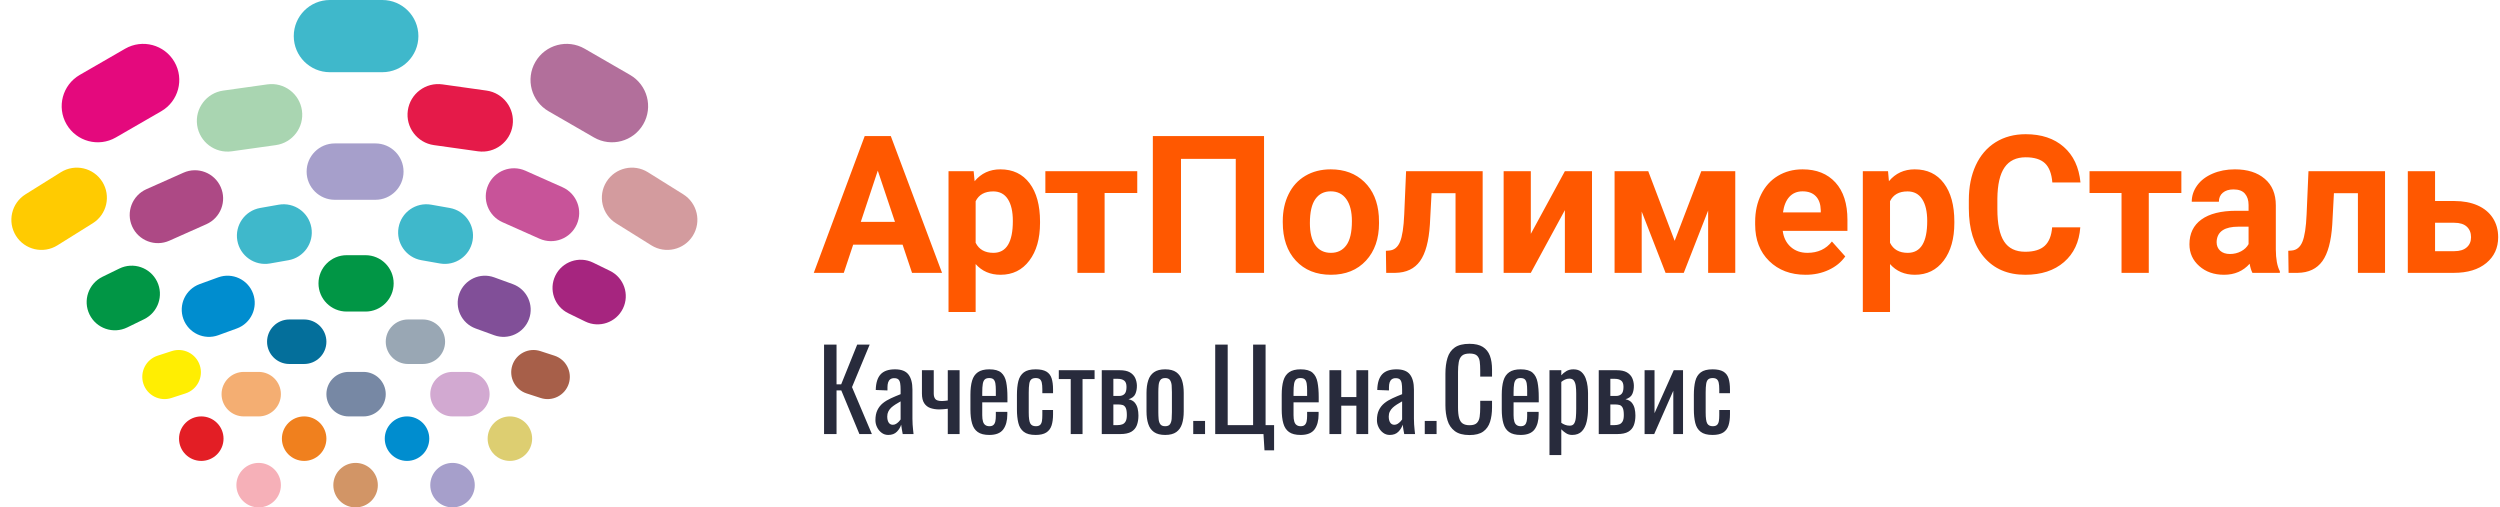 <svg width="3410" height="692" viewBox="0 0 3410 692" fill="none" xmlns="http://www.w3.org/2000/svg">
<g clip-path="url(#clip0_3637_3)">
<mask id="mask0_3637_3" style="mask-type:luminance" maskUnits="userSpaceOnUse" x="0" y="0" width="3410" height="693">
<path d="M3409.26 0H0V692.274H3409.26V0Z" fill="white"/>
</mask>
<g mask="url(#mask0_3637_3)">
<mask id="mask1_3637_3" style="mask-type:luminance" maskUnits="userSpaceOnUse" x="1071" y="74" width="2339" height="619">
<path d="M3409.26 74.439H1071.91V692.274H3409.26V74.439Z" fill="white"/>
</mask>
<g mask="url(#mask1_3637_3)">
<g filter="url(#filter0_d_3637_3)">
<path d="M1193.93 303.993H1126.49L1113.72 342.394H1072.78L1142.24 155.813H1177.83L1247.73 342.394H1206.79L1193.93 303.993ZM1136.9 272.853H1183.52L1160.08 202.962L1136.9 272.853ZM1381.38 274.34C1381.38 295.742 1376.52 312.857 1366.78 325.687C1357.1 338.575 1344.01 345.018 1327.51 345.018C1313.5 345.018 1302.2 340.149 1293.56 330.411V395.753H1256.56V203.749H1290.85L1292.16 217.394C1301.15 206.606 1312.83 201.212 1327.24 201.212C1344.33 201.212 1357.62 207.539 1367.13 220.194C1376.64 232.848 1381.38 250.256 1381.38 272.415V274.34ZM1344.3 271.715C1344.3 258.77 1342.02 248.798 1337.47 241.8C1332.93 234.802 1326.28 231.303 1317.53 231.303C1305.93 231.303 1297.94 235.764 1293.56 244.686V301.369C1298.11 310.525 1306.19 315.102 1317.79 315.102C1335.46 315.102 1344.3 300.641 1344.3 271.715ZM1514 233.49H1469.47V342.394H1432.38V233.49H1388.65V203.749H1514V233.49ZM1686.93 342.394H1648.36V186.954H1573.66V342.394H1535.26V155.813H1686.93V342.394ZM1712.48 271.803C1712.48 258.04 1715.13 245.795 1720.43 235.064C1725.68 224.276 1733.3 215.937 1743.27 210.047C1753.24 204.157 1764.79 201.212 1777.91 201.212C1796.62 201.212 1811.9 206.927 1823.74 218.357C1835.58 229.845 1842.17 245.386 1843.51 264.98L1843.77 274.515C1843.77 295.8 1837.85 312.857 1826.02 325.687C1814.12 338.575 1798.17 345.018 1778.17 345.018C1758.17 345.018 1742.22 338.604 1730.32 325.775C1718.43 312.945 1712.48 295.509 1712.48 273.466V271.803ZM1749.47 274.515C1749.47 287.636 1751.95 297.695 1756.91 304.693C1761.87 311.633 1768.95 315.102 1778.17 315.102C1787.15 315.102 1794.14 311.662 1799.16 304.781C1804.24 297.9 1806.78 286.907 1806.78 271.803C1806.78 258.915 1804.24 248.914 1799.16 241.8C1794.14 234.744 1787.06 231.215 1777.91 231.215C1768.86 231.215 1761.87 234.744 1756.91 241.8C1751.95 248.798 1749.47 259.703 1749.47 274.515ZM1985.13 203.749V342.394H1948.13V233.752H1915.42L1913.14 276.527C1911.68 299.328 1907.19 315.948 1899.67 326.387C1892.15 336.825 1880.95 342.161 1866.08 342.394H1853.57L1853.14 312.304L1857.77 311.954C1864.42 311.429 1869.29 307.493 1872.38 300.145C1875.47 292.797 1877.4 280.289 1878.15 262.618L1880.69 203.749H1985.13ZM2097.27 203.749H2134.27V342.394H2097.27V256.845L2050.82 342.394H2013.74V203.749H2050.82V289.211L2097.27 203.749ZM2247.02 298.745L2283.33 203.749H2329.69V342.394H2292.68V257.37L2259.45 342.394H2234.61L2202.06 258.77V342.394H2165.06V203.749H2210.99L2247.02 298.745ZM2425.65 345.018C2405.29 345.018 2388.73 338.779 2375.97 326.299C2363.19 313.82 2356.81 297.2 2356.81 276.439V272.853C2356.81 258.915 2359.52 246.465 2364.94 235.501C2370.31 224.538 2377.92 216.083 2387.77 210.134C2397.63 204.186 2408.88 201.212 2421.54 201.212C2440.49 201.212 2455.42 207.19 2466.33 219.144C2477.23 231.099 2482.68 248.069 2482.68 270.054V285.099H2394.42C2395.59 294.197 2399.18 301.456 2405.18 306.88C2411.24 312.362 2418.89 315.102 2428.1 315.102C2442.39 315.102 2453.52 309.942 2461.51 299.62L2479.71 320.001C2474.16 327.874 2466.65 333.997 2457.14 338.371C2447.69 342.802 2437.19 345.018 2425.65 345.018ZM2421.45 231.215C2414.1 231.215 2408.12 233.694 2403.52 238.651C2398.97 243.608 2396.05 250.693 2394.77 259.907H2446.3V256.933C2446.12 248.768 2443.9 242.441 2439.64 237.951C2435.39 233.46 2429.32 231.215 2421.45 231.215ZM2628.5 274.34C2628.5 295.742 2623.66 312.857 2613.98 325.687C2604.24 338.575 2591.15 345.018 2574.7 345.018C2560.65 345.018 2549.33 340.149 2540.76 330.411V395.753H2503.67V203.749H2538.06L2539.28 217.394C2548.26 206.606 2559.98 201.212 2574.44 201.212C2591.52 201.212 2604.8 207.539 2614.24 220.194C2623.75 232.848 2628.5 250.256 2628.5 272.415V274.34ZM2591.5 271.715C2591.5 258.77 2589.19 248.798 2584.59 241.8C2580.04 234.802 2573.39 231.303 2564.64 231.303C2553.04 231.303 2545.08 235.764 2540.76 244.686V301.369C2545.25 310.525 2553.3 315.102 2564.9 315.102C2582.64 315.102 2591.5 300.641 2591.5 271.715ZM2800.3 280.289C2798.84 300.349 2791.43 316.152 2778.08 327.699C2764.73 339.246 2747.11 345.018 2725.24 345.018C2701.33 345.018 2682.53 336.942 2668.83 320.789C2655.12 304.693 2648.27 282.592 2648.27 254.484V243.112C2648.27 225.151 2651.42 209.347 2657.71 195.701C2664.01 182.056 2673.06 171.558 2684.83 164.211C2696.56 156.921 2710.2 153.276 2725.77 153.276C2747.29 153.276 2764.61 159.05 2777.73 170.596C2790.91 182.143 2798.52 198.326 2800.56 219.144H2762.16C2761.23 207.131 2757.87 198.384 2752.1 192.902C2746.33 187.478 2737.55 184.767 2725.77 184.767C2712.94 184.767 2703.34 189.374 2697 198.588C2690.64 207.743 2687.37 221.972 2687.19 241.275V255.446C2687.19 275.565 2690.26 290.289 2696.38 299.62C2702.44 308.95 2712.07 313.616 2725.24 313.616C2737.08 313.616 2745.95 310.904 2751.84 305.481C2757.67 300.057 2761.02 291.66 2761.9 280.289H2800.3ZM2938.16 233.49H2893.72V342.394H2856.55V233.49H2812.9V203.749H2938.16V233.49ZM3035.08 342.394C3033.39 339.071 3032.13 334.93 3031.32 329.973C3022.39 340.003 3010.73 345.018 2996.33 345.018C2982.8 345.018 2971.57 341.082 2962.65 333.21C2953.67 325.337 2949.18 315.423 2949.18 303.469C2949.18 288.773 2954.63 277.489 2965.54 269.616C2976.44 261.744 2992.19 257.778 3012.77 257.72H3029.83V249.76C3029.83 243.345 3028.17 238.213 3024.84 234.365C3021.57 230.516 3016.39 228.591 3009.27 228.591C3003.09 228.591 2998.22 230.108 2994.67 233.14C2991.11 236.114 2989.33 240.196 2989.33 245.386H2952.32C2952.32 237.397 2954.8 229.962 2959.76 223.081C2964.72 216.258 2971.72 210.922 2980.75 207.073C2989.8 203.166 2999.94 201.212 3011.2 201.212C3028.28 201.212 3041.84 205.498 3051.87 214.071C3061.96 222.643 3067 234.715 3067 250.285V310.379C3067.06 323.559 3068.9 333.501 3072.51 340.207V342.394H3035.08ZM3004.46 316.678C3009.94 316.678 3014.99 315.452 3019.59 313.003C3024.2 310.554 3027.61 307.289 3029.83 303.206V279.413H3016.01C2997.46 279.413 2987.58 285.799 2986.35 298.571L2986.27 300.757C2986.27 305.364 2987.87 309.184 2991.08 312.216C2994.35 315.19 2998.8 316.678 3004.46 316.678ZM3215.97 203.749V342.394H3178.97V233.752H3146.26L3143.98 276.527C3142.52 299.328 3138.03 315.948 3130.51 326.387C3122.99 336.825 3111.79 342.161 3096.92 342.394H3084.42L3083.98 312.304L3088.61 311.954C3095.26 311.429 3100.13 307.493 3103.22 300.145C3106.31 292.797 3108.24 280.289 3108.99 262.618L3111.53 203.749H3215.97ZM3284.2 244.424H3310.71C3322.66 244.424 3333.16 246.407 3342.19 250.372C3351.24 254.396 3358.18 260.14 3363.01 267.604C3367.85 275.127 3370.28 283.845 3370.28 293.759C3370.28 308.338 3364.88 320.089 3354.1 329.011C3343.24 337.933 3328.52 342.394 3309.92 342.394H3247.03V203.749H3284.2V244.424ZM3284.2 274.077V312.828H3310.45C3317.79 312.828 3323.42 311.108 3327.33 307.668C3331.29 304.285 3333.28 299.649 3333.28 293.759C3333.28 287.752 3331.35 282.971 3327.5 279.413C3323.65 275.856 3317.96 274.077 3310.45 274.077H3284.2Z" fill="#FF5800"/>
</g>
<g filter="url(#filter1_d_3637_3)">
<path d="M1071.91 569.729V447.684H1088.93V501.926H1095.26L1117.11 447.684H1134.14L1110.03 505.693L1137.15 569.729H1120.12L1095.42 510.213H1088.93V569.729H1071.91ZM1159.45 570.935C1156.03 570.935 1153.02 569.947 1150.41 567.971C1147.8 566.029 1145.74 563.518 1144.23 560.437C1142.72 557.39 1141.97 554.159 1141.97 550.744C1141.97 545.32 1142.88 540.749 1144.69 537.033C1146.5 533.316 1148.97 530.169 1152.12 527.591C1155.3 525.046 1158.98 522.819 1163.17 520.911C1167.32 519.002 1171.71 517.144 1176.32 515.336V509.158C1176.32 505.643 1176.12 502.73 1175.72 500.419C1175.32 498.109 1174.5 496.368 1173.26 495.196C1171.99 494.058 1170.1 493.488 1167.58 493.488C1165.37 493.488 1163.6 493.991 1162.26 494.995C1160.89 495.999 1159.9 497.422 1159.3 499.264C1158.7 501.139 1158.4 503.332 1158.4 505.844V510.213L1142.42 509.61C1142.62 499.967 1144.84 492.852 1149.06 488.265C1153.27 483.711 1159.8 481.435 1168.64 481.435C1177.28 481.435 1183.41 483.795 1187.02 488.516C1190.64 493.237 1192.45 500.068 1192.45 509.008V548.785C1192.45 551.497 1192.53 554.109 1192.7 556.62C1192.83 559.132 1193.03 561.459 1193.3 563.602C1193.53 565.778 1193.76 567.821 1193.96 569.729H1179.19C1178.88 568.121 1178.52 566.08 1178.08 563.602C1177.61 561.157 1177.28 558.931 1177.08 556.922C1176.08 560.337 1174.15 563.518 1171.31 566.464C1168.42 569.444 1164.47 570.935 1159.45 570.935ZM1165.77 557.073C1167.38 557.073 1168.89 556.62 1170.3 555.716C1171.71 554.812 1172.96 553.774 1174.07 552.603C1175.17 551.464 1175.92 550.543 1176.32 549.84V525.13C1173.81 526.536 1171.45 527.942 1169.24 529.348C1167.03 530.755 1165.09 532.228 1163.41 533.768C1161.78 535.342 1160.49 537.1 1159.55 539.042C1158.58 541.017 1158.09 543.261 1158.09 545.772C1158.09 549.288 1158.75 552.05 1160.05 554.059C1161.36 556.068 1163.27 557.073 1165.77 557.073ZM1240.66 569.729V535.225C1238.75 535.426 1236.85 535.626 1234.93 535.827C1233.03 536.028 1231.07 536.129 1229.06 536.129C1224.74 536.129 1220.78 535.526 1217.16 534.321C1213.54 533.116 1210.68 530.923 1208.57 527.741C1206.46 524.594 1205.41 520.157 1205.41 514.432V482.64H1221.53V514.583C1221.53 517.696 1222.24 520.157 1223.69 521.965C1225.16 523.773 1228.21 524.678 1232.83 524.678C1234.03 524.678 1235.28 524.594 1236.59 524.426C1237.9 524.292 1239.25 524.125 1240.66 523.925V482.64H1256.78V569.729H1240.66ZM1297.31 570.935C1290.49 570.935 1285.21 569.595 1281.5 566.916C1277.78 564.272 1275.2 560.354 1273.76 555.164C1272.29 550.008 1271.55 543.663 1271.55 536.129V516.24C1271.55 508.506 1272.3 502.076 1273.81 496.953C1275.32 491.831 1277.96 487.964 1281.75 485.352C1285.49 482.74 1290.69 481.435 1297.31 481.435C1304.65 481.435 1310.06 482.941 1313.54 485.955C1316.99 488.968 1319.27 493.304 1320.37 498.963C1321.48 504.655 1322.03 511.469 1322.03 519.404V526.486H1287.67V543.964C1287.67 547.48 1288.01 550.343 1288.68 552.552C1289.31 554.762 1290.37 556.386 1291.84 557.424C1293.28 558.495 1295.16 559.031 1297.46 559.031C1299.87 559.031 1301.72 558.445 1302.99 557.274C1304.23 556.135 1305.09 554.478 1305.55 552.301C1305.99 550.158 1306.2 547.63 1306.2 544.717V539.443H1321.88V542.758C1321.88 551.497 1320.02 558.378 1316.3 563.401C1312.58 568.423 1306.25 570.935 1297.31 570.935ZM1287.67 517.747H1306.2V509.912C1306.2 506.295 1306 503.249 1305.6 500.771C1305.2 498.327 1304.38 496.468 1303.14 495.196C1301.87 493.957 1299.87 493.337 1297.17 493.337C1294.55 493.337 1292.58 493.94 1291.24 495.145C1289.86 496.351 1288.92 498.377 1288.43 501.223C1287.92 504.103 1287.67 508.054 1287.67 513.076V517.747ZM1360.44 570.935C1353.31 570.935 1347.92 569.495 1344.28 566.615C1340.59 563.769 1338.13 559.735 1336.89 554.511C1335.62 549.288 1334.99 543.211 1334.99 536.28V516.24C1334.99 508.908 1335.63 502.646 1336.94 497.456C1338.25 492.3 1340.74 488.332 1344.43 485.553C1348.07 482.807 1353.42 481.435 1360.44 481.435C1366.77 481.435 1371.68 482.456 1375.16 484.498C1378.62 486.574 1380.99 489.638 1382.29 493.689C1383.6 497.774 1384.25 502.83 1384.25 508.857V513.98H1369.64V508.707C1369.64 504.889 1369.38 501.876 1368.89 499.666C1368.38 497.456 1367.48 495.849 1366.18 494.845C1364.87 493.84 1363.01 493.337 1360.6 493.337C1357.99 493.337 1355.98 493.94 1354.57 495.145C1353.16 496.351 1352.24 498.377 1351.81 501.223C1351.34 504.103 1351.1 508.003 1351.1 512.925V540.348C1351.1 547.781 1351.81 552.753 1353.22 555.265C1354.62 557.775 1357.13 559.031 1360.75 559.031C1363.46 559.031 1365.45 558.395 1366.73 557.122C1367.96 555.884 1368.77 554.109 1369.14 551.799C1369.47 549.489 1369.64 546.877 1369.64 543.964V536.882H1384.25V542.909C1384.25 548.735 1383.59 553.758 1382.25 557.976C1380.87 562.195 1378.46 565.41 1375.01 567.62C1371.53 569.829 1366.68 570.935 1360.44 570.935ZM1408.36 569.729V494.694H1392.09V482.64H1440.91V494.694H1424.48V569.729H1408.36ZM1450.7 569.729V482.64H1475.11C1481.03 482.64 1485.69 483.61 1489.07 485.553C1492.42 487.528 1494.83 490.09 1496.3 493.237C1497.75 496.418 1498.51 499.816 1498.62 503.433C1498.71 507.752 1498.01 511.619 1496.5 515.034C1495 518.45 1491.89 520.861 1487.16 522.267C1490.78 522.97 1493.58 524.443 1495.55 526.686C1497.49 528.963 1498.85 531.659 1499.62 534.772C1500.36 537.887 1500.72 541.101 1500.72 544.416C1500.72 549.438 1500 553.858 1498.56 557.675C1497.09 561.492 1494.58 564.455 1491.03 566.565C1487.45 568.675 1482.39 569.729 1475.86 569.729H1450.7ZM1466.52 557.524H1472.24C1474.56 557.524 1476.67 557.19 1478.58 556.52C1480.48 555.884 1482.02 554.561 1483.19 552.552C1484.33 550.543 1484.91 547.63 1484.91 543.813C1484.91 539.293 1484.38 535.995 1483.35 533.919C1482.28 531.877 1480.87 530.604 1479.13 530.102C1477.35 529.6 1475.31 529.348 1473 529.348H1466.52V557.524ZM1466.52 517.747H1474.36C1477.47 517.747 1479.93 516.843 1481.74 515.034C1483.55 513.226 1484.45 510.012 1484.45 505.392C1484.45 501.273 1483.39 498.41 1481.29 496.803C1479.18 495.196 1476.32 494.392 1472.7 494.392H1466.52V517.747ZM1537.19 570.935C1530.76 570.935 1525.68 569.629 1521.97 567.017C1518.25 564.406 1515.63 560.689 1514.09 555.867C1512.51 551.045 1511.73 545.37 1511.73 538.841V513.528C1511.73 506.999 1512.51 501.323 1514.09 496.502C1515.63 491.68 1518.25 487.964 1521.97 485.352C1525.68 482.74 1530.76 481.435 1537.19 481.435C1543.61 481.435 1548.67 482.74 1552.35 485.352C1556 487.964 1558.61 491.68 1560.19 496.502C1561.73 501.323 1562.5 506.999 1562.5 513.528V538.841C1562.5 545.37 1561.73 551.045 1560.19 555.867C1558.61 560.689 1556 564.406 1552.35 567.017C1548.67 569.629 1543.61 570.935 1537.19 570.935ZM1537.19 559.031C1540.3 559.031 1542.49 558.127 1543.76 556.319C1545.01 554.511 1545.76 552.117 1546.03 549.137C1546.26 546.191 1546.38 543.11 1546.38 539.895V512.623C1546.38 509.309 1546.26 506.195 1546.03 503.282C1545.76 500.369 1545.01 497.975 1543.76 496.1C1542.49 494.258 1540.3 493.337 1537.19 493.337C1534.07 493.337 1531.86 494.258 1530.56 496.1C1529.25 497.975 1528.48 500.369 1528.25 503.282C1527.98 506.195 1527.85 509.309 1527.85 512.623V539.895C1527.85 543.11 1527.98 546.191 1528.25 549.137C1528.48 552.117 1529.25 554.511 1530.56 556.319C1531.86 558.127 1534.07 559.031 1537.19 559.031ZM1575.46 569.729V551.799H1591.58V569.729H1575.46ZM1672.65 591.878L1671.28 569.729H1605.44V447.684H1622.47V557.524H1657.13V447.684H1674.15V557.524H1685.75V591.878H1672.65ZM1721.92 570.935C1715.08 570.935 1709.8 569.595 1706.09 566.916C1702.38 564.272 1699.8 560.354 1698.36 555.164C1696.88 550.008 1696.15 543.663 1696.15 536.129V516.24C1696.15 508.506 1696.9 502.076 1698.41 496.953C1699.91 491.831 1702.54 487.964 1706.29 485.352C1710.07 482.74 1715.28 481.435 1721.92 481.435C1729.25 481.435 1734.65 482.941 1738.14 485.955C1741.58 488.968 1743.86 493.304 1744.96 498.963C1746.07 504.655 1746.62 511.469 1746.62 519.404V526.486H1712.27V543.964C1712.27 547.48 1712.6 550.343 1713.27 552.552C1713.91 554.762 1714.96 556.386 1716.44 557.424C1717.88 558.495 1719.75 559.031 1722.06 559.031C1724.48 559.031 1726.32 558.445 1727.59 557.274C1728.82 556.135 1729.68 554.478 1730.15 552.301C1730.59 550.158 1730.8 547.63 1730.8 544.717V539.443H1746.47V542.758C1746.47 551.497 1744.61 558.378 1740.9 563.401C1737.18 568.423 1730.86 570.935 1721.92 570.935ZM1712.27 517.747H1730.8V509.912C1730.8 506.295 1730.6 503.249 1730.2 500.771C1729.8 498.327 1728.98 496.468 1727.74 495.196C1726.46 493.957 1724.48 493.337 1721.76 493.337C1719.15 493.337 1717.17 493.94 1715.83 495.145C1714.46 496.351 1713.53 498.377 1713.02 501.223C1712.52 504.103 1712.27 508.054 1712.27 513.076V517.747ZM1761.24 569.729V482.64H1777.36V519.254H1798V482.64H1814.12V569.729H1798V531.006H1777.36V569.729H1761.24ZM1843.5 570.935C1840.09 570.935 1837.08 569.947 1834.47 567.971C1831.85 566.029 1829.79 563.518 1828.29 560.437C1826.78 557.39 1826.03 554.159 1826.03 550.744C1826.03 545.32 1826.93 540.749 1828.74 537.033C1830.55 533.316 1833.04 530.169 1836.22 527.591C1839.37 525.046 1843.03 522.819 1847.23 520.911C1851.37 519.002 1855.76 517.144 1860.38 515.336V509.158C1860.38 505.643 1860.18 502.73 1859.78 500.419C1859.37 498.109 1858.55 496.368 1857.32 495.196C1856.05 494.058 1854.16 493.488 1851.64 493.488C1849.44 493.488 1847.66 493.991 1846.32 494.995C1844.95 495.999 1843.96 497.422 1843.35 499.264C1842.75 501.139 1842.45 503.332 1842.45 505.844V510.213L1826.48 509.61C1826.68 499.967 1828.89 492.852 1833.11 488.265C1837.32 483.711 1843.86 481.435 1852.7 481.435C1861.34 481.435 1867.46 483.795 1871.08 488.516C1874.69 493.237 1876.5 500.068 1876.5 509.008V548.785C1876.5 551.497 1876.58 554.109 1876.75 556.62C1876.89 559.132 1877.09 561.459 1877.36 563.602C1877.59 565.778 1877.81 567.821 1878.01 569.729H1863.24C1862.95 568.121 1862.57 566.08 1862.14 563.602C1861.67 561.157 1861.34 558.931 1861.14 556.922C1860.13 560.337 1858.2 563.518 1855.36 566.464C1852.48 569.444 1848.53 570.935 1843.5 570.935ZM1849.84 557.073C1851.44 557.073 1852.95 556.62 1854.36 555.716C1855.76 554.812 1857.01 553.774 1858.12 552.603C1859.22 551.464 1859.98 550.543 1860.38 549.84V525.13C1857.87 526.536 1855.51 527.942 1853.3 529.348C1851.09 530.755 1849.17 532.228 1847.52 533.768C1845.85 535.342 1844.55 537.1 1843.61 539.042C1842.63 541.017 1842.15 543.261 1842.15 545.772C1842.15 549.288 1842.8 552.05 1844.11 554.059C1845.42 556.068 1847.32 557.073 1849.84 557.073ZM1891.27 569.729V551.799H1907.39V569.729H1891.27ZM1952.29 571.085C1943.65 571.085 1936.96 569.277 1932.2 565.661C1927.42 562.044 1924.1 557.173 1922.26 551.045C1920.38 544.918 1919.44 538.087 1919.44 530.554V487.461C1919.44 479.225 1920.38 472.043 1922.26 465.915C1924.1 459.788 1927.42 455.033 1932.2 451.651C1936.96 448.303 1943.65 446.629 1952.29 446.629C1959.92 446.629 1965.98 448.035 1970.47 450.848C1974.92 453.66 1978.14 457.678 1980.12 462.902C1982.06 468.125 1983.03 474.403 1983.03 481.736V491.379H1966.91V482.79C1966.91 478.27 1966.69 474.269 1966.25 470.787C1965.78 467.338 1964.55 464.659 1962.54 462.751C1960.53 460.842 1957.16 459.888 1952.44 459.888C1947.62 459.888 1944.11 460.909 1941.9 462.952C1939.68 465.028 1938.26 467.941 1937.63 471.691C1936.96 475.474 1936.63 479.877 1936.63 484.9V533.266C1936.63 539.394 1937.12 544.232 1938.13 547.781C1939.13 551.363 1940.79 553.908 1943.1 555.415C1945.41 556.922 1948.53 557.675 1952.44 557.675C1957.07 557.675 1960.38 556.637 1962.39 554.561C1964.4 552.519 1965.65 549.689 1966.15 546.073C1966.65 542.457 1966.91 538.238 1966.91 533.417V524.376H1983.03V533.417C1983.03 540.85 1982.12 547.396 1980.32 553.054C1978.51 558.747 1975.39 563.166 1970.98 566.313C1966.56 569.495 1960.33 571.085 1952.29 571.085ZM2022.05 570.935C2015.22 570.935 2009.95 569.595 2006.23 566.916C2002.52 564.272 1999.93 560.354 1998.5 555.164C1997.02 550.008 1996.29 543.663 1996.29 536.129V516.24C1996.29 508.506 1997.04 502.076 1998.55 496.953C2000.05 491.831 2002.7 487.964 2006.49 485.352C2010.24 482.74 2015.43 481.435 2022.05 481.435C2029.39 481.435 2034.79 482.941 2038.28 485.955C2041.72 488.968 2044 493.304 2045.1 498.963C2046.21 504.655 2046.76 511.469 2046.76 519.404V526.486H2012.41V543.964C2012.41 547.48 2012.75 550.343 2013.42 552.552C2014.05 554.762 2015.11 556.386 2016.58 557.424C2018.02 558.495 2019.89 559.031 2022.21 559.031C2024.62 559.031 2026.46 558.445 2027.73 557.274C2028.97 556.135 2029.82 554.478 2030.29 552.301C2030.72 550.158 2030.95 547.63 2030.95 544.717V539.443H2046.61V542.758C2046.61 551.497 2044.75 558.378 2041.04 563.401C2037.32 568.423 2030.99 570.935 2022.05 570.935ZM2012.41 517.747H2030.95V509.912C2030.95 506.295 2030.74 503.249 2030.34 500.771C2029.94 498.327 2029.12 496.468 2027.88 495.196C2026.61 493.957 2024.62 493.337 2021.9 493.337C2019.29 493.337 2017.32 493.94 2015.98 495.145C2014.61 496.351 2013.67 498.377 2013.16 501.223C2012.66 504.103 2012.41 508.054 2012.41 513.076V517.747ZM2061.38 598.357V482.64H2077.5V489.571C2079.41 487.361 2081.72 485.452 2084.43 483.845C2087.15 482.238 2090.36 481.435 2094.08 481.435C2098.59 481.435 2102.2 482.606 2104.88 484.95C2107.52 487.327 2109.49 490.291 2110.8 493.84C2112.11 497.422 2112.96 501.039 2113.36 504.688C2113.77 508.372 2113.97 511.519 2113.97 514.131V535.225C2113.97 541.352 2113.36 547.145 2112.16 552.603C2110.95 558.094 2108.78 562.513 2105.63 565.862C2102.44 569.243 2097.99 570.935 2092.27 570.935C2089.16 570.935 2086.39 570.148 2083.98 568.574C2081.57 567.034 2079.41 565.259 2077.5 563.25V598.357H2061.38ZM2089.1 558.278C2091.92 558.278 2093.93 557.24 2095.13 555.164C2096.34 553.121 2097.09 550.343 2097.39 546.827C2097.69 543.311 2097.84 539.443 2097.84 535.225V514.131C2097.84 510.515 2097.64 507.166 2097.24 504.085C2096.84 501.039 2095.98 498.611 2094.68 496.803C2093.37 494.995 2091.31 494.091 2088.5 494.091C2086.39 494.091 2084.38 494.543 2082.47 495.447C2080.57 496.351 2078.91 497.406 2077.5 498.611V554.36C2079.01 555.466 2080.71 556.386 2082.63 557.122C2084.53 557.893 2086.69 558.278 2089.1 558.278ZM2128.58 569.729V482.64H2152.99C2158.91 482.64 2163.57 483.61 2166.95 485.553C2170.3 487.528 2172.71 490.09 2174.19 493.237C2175.62 496.418 2176.39 499.816 2176.49 503.433C2176.59 507.752 2175.89 511.619 2174.39 515.034C2172.88 518.45 2169.77 520.861 2165.05 522.267C2168.66 522.97 2171.45 524.443 2173.43 526.686C2175.37 528.963 2176.72 531.659 2177.5 534.772C2178.24 537.887 2178.6 541.101 2178.6 544.416C2178.6 549.438 2177.89 553.858 2176.44 557.675C2174.97 561.492 2172.46 564.455 2168.91 566.565C2165.33 568.675 2160.27 569.729 2153.74 569.729H2128.58ZM2144.4 557.524H2150.13C2152.44 557.524 2154.54 557.19 2156.46 556.52C2158.36 555.884 2159.9 554.561 2161.08 552.552C2162.22 550.543 2162.78 547.63 2162.78 543.813C2162.78 539.293 2162.26 535.995 2161.23 533.919C2160.16 531.877 2158.75 530.604 2157.01 530.102C2155.23 529.6 2153.19 529.348 2150.88 529.348H2144.4V557.524ZM2144.4 517.747H2152.24C2155.35 517.747 2157.81 516.843 2159.62 515.034C2161.43 513.226 2162.33 510.012 2162.33 505.392C2162.33 501.273 2161.28 498.41 2159.17 496.803C2157.06 495.196 2154.19 494.392 2150.57 494.392H2144.4V517.747ZM2191.11 569.729V482.64H2204.67V541.252L2230.89 482.64H2243.54V569.729H2230.28V510.665L2204.22 569.729H2191.11ZM2283.77 570.935C2276.64 570.935 2271.25 569.495 2267.6 566.615C2263.91 563.769 2261.46 559.735 2260.21 554.511C2258.95 549.288 2258.31 543.211 2258.31 536.28V516.24C2258.31 508.908 2258.96 502.646 2260.27 497.456C2261.58 492.3 2264.07 488.332 2267.76 485.553C2271.4 482.807 2276.74 481.435 2283.77 481.435C2290.1 481.435 2295.01 482.456 2298.49 484.498C2301.94 486.574 2304.31 489.638 2305.62 493.689C2306.92 497.774 2307.58 502.83 2307.58 508.857V513.98H2292.97V508.707C2292.97 504.889 2292.71 501.876 2292.21 499.666C2291.71 497.456 2290.8 495.849 2289.5 494.845C2288.2 493.84 2286.34 493.337 2283.92 493.337C2281.31 493.337 2279.3 493.94 2277.89 495.145C2276.49 496.351 2275.57 498.377 2275.13 501.223C2274.66 504.103 2274.43 508.003 2274.43 512.925V540.348C2274.43 547.781 2275.13 552.753 2276.54 555.265C2277.95 557.775 2280.46 559.031 2284.07 559.031C2286.79 559.031 2288.78 558.395 2290.05 557.122C2291.29 555.884 2292.1 554.109 2292.46 551.799C2292.8 549.489 2292.97 546.877 2292.97 543.964V536.882H2307.58V542.909C2307.58 548.735 2306.91 553.758 2305.57 557.976C2304.2 562.195 2301.79 565.41 2298.34 567.62C2294.86 569.829 2290 570.935 2283.77 570.935Z" fill="#282B3C"/>
</g>
</g>
<path d="M485.018 631.395H485.018C468.253 631.395 454.662 644.985 454.662 661.75V661.75C454.662 678.515 468.253 692.106 485.018 692.106H485.018C501.783 692.106 515.373 678.515 515.373 661.75V661.75C515.373 644.985 501.783 631.395 485.018 631.395Z" fill="#D29566"/>
<path d="M617.235 631.395H617.235C600.47 631.395 586.88 644.985 586.88 661.75V661.75C586.88 678.515 600.47 692.106 617.235 692.106H617.235C634 692.106 647.591 678.515 647.591 661.75V661.75C647.591 644.985 634 631.395 617.235 631.395Z" fill="#A69FCB"/>
<path d="M352.798 631.395H352.798C336.033 631.395 322.442 644.985 322.442 661.75V661.75C322.442 678.515 336.033 692.106 352.798 692.106H352.798C369.563 692.106 383.154 678.515 383.154 661.75V661.75C383.154 644.985 369.563 631.395 352.798 631.395Z" fill="#F6B0B8"/>
<path d="M414.864 567.982H414.864C398.099 567.982 384.509 581.573 384.509 598.338V598.338C384.509 615.103 398.099 628.694 414.864 628.694H414.864C431.629 628.694 445.22 615.103 445.22 598.338V598.338C445.22 581.573 431.629 567.982 414.864 567.982Z" fill="#F0801E"/>
<path d="M274.547 567.982H274.547C257.782 567.982 244.191 581.573 244.191 598.338V598.338C244.191 615.103 257.782 628.694 274.547 628.694H274.547C291.312 628.694 304.903 615.103 304.903 598.338V598.338C304.903 581.573 291.312 567.982 274.547 567.982Z" fill="#E31E25"/>
<path d="M555.173 567.982H555.173C538.408 567.982 524.817 581.573 524.817 598.338V598.338C524.817 615.103 538.408 628.694 555.173 628.694H555.173C571.938 628.694 585.529 615.103 585.529 598.338V598.338C585.529 581.573 571.938 567.982 555.173 567.982Z" fill="#008DCF"/>
<path d="M695.485 567.982H695.485C678.72 567.982 665.13 581.573 665.13 598.338V598.338C665.13 615.103 678.72 628.694 695.485 628.694H695.485C712.25 628.694 725.841 615.103 725.841 598.338V598.338C725.841 581.573 712.25 567.982 695.485 567.982Z" fill="#DDCE71"/>
<path d="M495.808 507.277H475.57C458.805 507.277 445.215 520.868 445.215 537.633V537.633C445.215 554.398 458.805 567.988 475.57 567.988H495.808C512.573 567.988 526.163 554.398 526.163 537.633V537.633C526.163 520.868 512.573 507.277 495.808 507.277Z" fill="#7788A4"/>
<path d="M637.468 507.277H617.231C600.466 507.277 586.875 520.868 586.875 537.633V537.633C586.875 554.398 600.466 567.988 617.231 567.988H637.468C654.233 567.988 667.823 554.398 667.823 537.633V537.633C667.823 520.868 654.233 507.277 637.468 507.277Z" fill="#D2A9D1"/>
<path d="M352.798 507.277H332.561C315.796 507.277 302.205 520.868 302.205 537.633V537.633C302.205 554.398 315.796 567.988 332.561 567.988H352.798C369.563 567.988 383.153 554.398 383.153 537.633V537.633C383.153 520.868 369.563 507.277 352.798 507.277Z" fill="#F4AE72"/>
<path d="M234.299 478.877L215.052 485.13C199.108 490.311 190.382 507.436 195.563 523.381L195.563 523.381C200.744 539.325 217.869 548.051 233.813 542.87L253.06 536.616C269.004 531.436 277.73 514.311 272.55 498.366L272.55 498.366C267.369 482.422 250.244 473.696 234.299 478.877Z" fill="#FFEE02"/>
<path d="M756.286 485.14L737.039 478.886C721.094 473.706 703.969 482.431 698.789 498.376L698.789 498.376C693.608 514.32 702.334 531.445 718.278 536.626L737.525 542.88C753.469 548.06 770.594 539.335 775.775 523.39L775.775 523.39C780.956 507.446 772.23 490.321 756.286 485.14Z" fill="#A75F49"/>
<path d="M576.755 435.768H556.518C539.753 435.768 526.162 449.358 526.162 466.123V466.123C526.162 482.888 539.753 496.479 556.518 496.479H576.755C593.52 496.479 607.111 482.888 607.111 466.123C607.111 449.358 593.52 435.768 576.755 435.768Z" fill="#99A7B4"/>
<path d="M414.859 435.768H394.622C377.857 435.768 364.267 449.358 364.267 466.123V466.123C364.267 482.888 377.857 496.479 394.622 496.479H414.859C431.624 496.479 445.215 482.888 445.215 466.123V466.123C445.215 449.358 431.624 435.768 414.859 435.768Z" fill="#046F9B"/>
<path d="M297.664 378.303L272.309 387.531C253.054 394.539 243.127 415.83 250.135 435.084C257.143 454.339 278.433 464.267 297.688 457.259L323.043 448.03C342.298 441.022 352.226 419.732 345.218 400.477C338.209 381.222 316.919 371.295 297.664 378.303Z" fill="#008DCF"/>
<path d="M699.455 387.536L674.1 378.308C654.845 371.299 633.555 381.227 626.547 400.482C619.539 419.737 629.467 441.027 648.721 448.035L674.077 457.264C693.331 464.272 714.622 454.344 721.63 435.089C728.638 415.835 718.71 394.544 699.455 387.536Z" fill="#814F98"/>
<path d="M498.504 348.077H472.87C451.635 348.077 434.42 365.292 434.42 386.527C434.42 407.763 451.635 424.978 472.87 424.978H498.504C519.74 424.978 536.955 407.763 536.955 386.527C536.955 365.292 519.74 348.077 498.504 348.077Z" fill="#019645"/>
<path d="M511.996 195.626H456.682C435.446 195.626 418.231 212.841 418.231 234.076C418.231 255.312 435.446 272.526 456.682 272.526H511.996C533.232 272.526 550.447 255.312 550.447 234.076C550.447 212.841 533.232 195.626 511.996 195.626Z" fill="#A69FCB"/>
<path d="M767.22 255.353L716.688 232.854C697.288 224.217 674.56 232.941 665.922 252.341C657.285 271.74 666.01 294.469 685.409 303.106L735.942 325.605C755.342 334.242 778.07 325.517 786.707 306.118C795.344 286.718 786.62 263.99 767.22 255.353Z" fill="#C85399"/>
<path d="M931.951 265.038L883.732 234.908C864.509 222.896 839.19 228.742 827.178 247.964C815.167 267.186 821.013 292.506 840.235 304.517L888.454 334.648C907.676 346.659 932.995 340.814 945.007 321.591C957.018 302.369 951.173 277.05 931.951 265.038Z" fill="#D39B9E"/>
<path d="M83.024 234.911L34.805 265.042C15.583 277.053 9.737 302.373 21.748 321.595C33.76 340.817 59.08 346.662 78.302 334.651L126.521 304.521C145.743 292.509 151.588 267.19 139.577 247.967C127.566 228.745 102.246 222.9 83.024 234.911Z" fill="#FFCB01"/>
<path d="M250.254 235.553L199.722 258.051C180.322 266.689 171.598 289.417 180.235 308.816C188.872 328.216 211.6 336.941 231 328.303L281.533 305.805C300.932 297.168 309.657 274.439 301.02 255.04C292.382 235.64 269.654 226.915 250.254 235.553Z" fill="#AD4985"/>
<path d="M521.441 0H449.937C422.74 0 400.693 22.047 400.693 49.243C400.693 76.44 422.74 98.487 449.937 98.487H521.441C548.637 98.487 570.685 76.44 570.685 49.243C570.685 22.047 548.637 0 521.441 0Z" fill="#3FB8CB"/>
<path d="M859.408 102.194L797.483 66.442C773.93 52.844 743.813 60.914 730.215 84.466C716.617 108.019 724.687 138.136 748.24 151.734L810.164 187.486C833.717 201.084 863.834 193.015 877.432 169.462C891.03 145.909 882.96 115.792 859.408 102.194Z" fill="#B26F9B"/>
<path d="M170.679 66.447L108.754 102.2C85.202 115.798 77.132 145.915 90.73 169.467C104.328 193.02 134.445 201.09 157.998 187.492L219.922 151.739C243.475 138.141 251.545 108.024 237.947 84.472C224.349 60.919 194.232 52.849 170.679 66.447Z" fill="#E4097D"/>
<path d="M663.626 123.549L603.506 115.1C580.633 111.885 559.484 127.822 556.269 150.696L556.269 150.696C553.054 173.569 568.991 194.718 591.865 197.933L651.985 206.382C674.859 209.597 696.007 193.66 699.222 170.787L699.222 170.786C702.437 147.913 686.5 126.764 663.626 123.549Z" fill="#E51A49"/>
<path d="M364.618 115.103L304.497 123.552C281.624 126.767 265.687 147.916 268.902 170.789L268.902 170.79C272.116 193.663 293.265 209.6 316.139 206.385L376.259 197.936C399.133 194.721 415.069 173.572 411.855 150.699L411.855 150.699C408.64 127.825 387.491 111.888 364.618 115.103Z" fill="#A9D5B1"/>
<path d="M613.422 283.647L588.178 279.195C567.265 275.508 547.322 289.472 543.635 310.385C539.947 331.297 553.911 351.24 574.824 354.928L600.069 359.379C620.982 363.066 640.924 349.102 644.612 328.19C648.299 307.277 634.335 287.334 613.422 283.647Z" fill="#3FB8CB"/>
<path d="M380.16 279.203L354.915 283.654C334.002 287.342 320.038 307.284 323.726 328.197C327.413 349.11 347.356 363.074 368.269 359.386L393.513 354.935C414.426 351.248 428.39 331.305 424.703 310.392C421.015 289.479 401.073 275.515 380.16 279.203Z" fill="#3FB8CB"/>
<path d="M162.833 366.284L139.793 377.521C120.707 386.83 112.781 409.849 122.09 428.936C131.399 448.022 154.418 455.948 173.504 446.639L196.544 435.402C215.63 426.093 223.556 403.074 214.247 383.988C204.938 364.901 181.919 356.975 162.833 366.284Z" fill="#019645"/>
<path d="M831.983 369.426L808.944 358.189C789.857 348.879 766.838 356.806 757.529 375.892C748.22 394.978 756.146 417.997 775.233 427.306L798.272 438.543C817.359 447.852 840.378 439.926 849.687 420.84C858.996 401.754 851.07 378.735 831.983 369.426Z" fill="#A6257F"/>
</g>
</g>
<defs>
<filter id="filter0_d_3637_3" x="1072.78" y="145.833" width="2371.94" height="316.915" filterUnits="userSpaceOnUse" color-interpolation-filters="sRGB">
<feFlood flood-opacity="0" result="BackgroundImageFix"/>
<feColorMatrix in="SourceAlpha" type="matrix" values="0 0 0 0 0 0 0 0 0 0 0 0 0 0 0 0 0 0 127 0" result="hardAlpha"/>
<feOffset dx="37.219" dy="29.775"/>
<feGaussianBlur stdDeviation="18.61"/>
<feComposite in2="hardAlpha" operator="out"/>
<feColorMatrix type="matrix" values="0 0 0 0 0 0 0 0 0 0 0 0 0 0 0 0 0 0 0.06 0"/>
<feBlend mode="normal" in2="BackgroundImageFix" result="effect1_dropShadow_3637_3"/>
<feBlend mode="normal" in="SourceGraphic" in2="effect1_dropShadow_3637_3" result="shape"/>
</filter>
<filter id="filter1_d_3637_3" x="1071.91" y="416.854" width="1339.89" height="255.941" filterUnits="userSpaceOnUse" color-interpolation-filters="sRGB">
<feFlood flood-opacity="0" result="BackgroundImageFix"/>
<feColorMatrix in="SourceAlpha" type="matrix" values="0 0 0 0 0 0 0 0 0 0 0 0 0 0 0 0 0 0 127 0" result="hardAlpha"/>
<feOffset dx="52.107" dy="22.331"/>
<feGaussianBlur stdDeviation="26.053"/>
<feComposite in2="hardAlpha" operator="out"/>
<feColorMatrix type="matrix" values="0 0 0 0 0 0 0 0 0 0 0 0 0 0 0 0 0 0 0.1 0"/>
<feBlend mode="normal" in2="BackgroundImageFix" result="effect1_dropShadow_3637_3"/>
<feBlend mode="normal" in="SourceGraphic" in2="effect1_dropShadow_3637_3" result="shape"/>
</filter>
<clipPath id="clip0_3637_3">
<rect width="3409.26" height="692" fill="white"/>
</clipPath>
</defs>
</svg>

